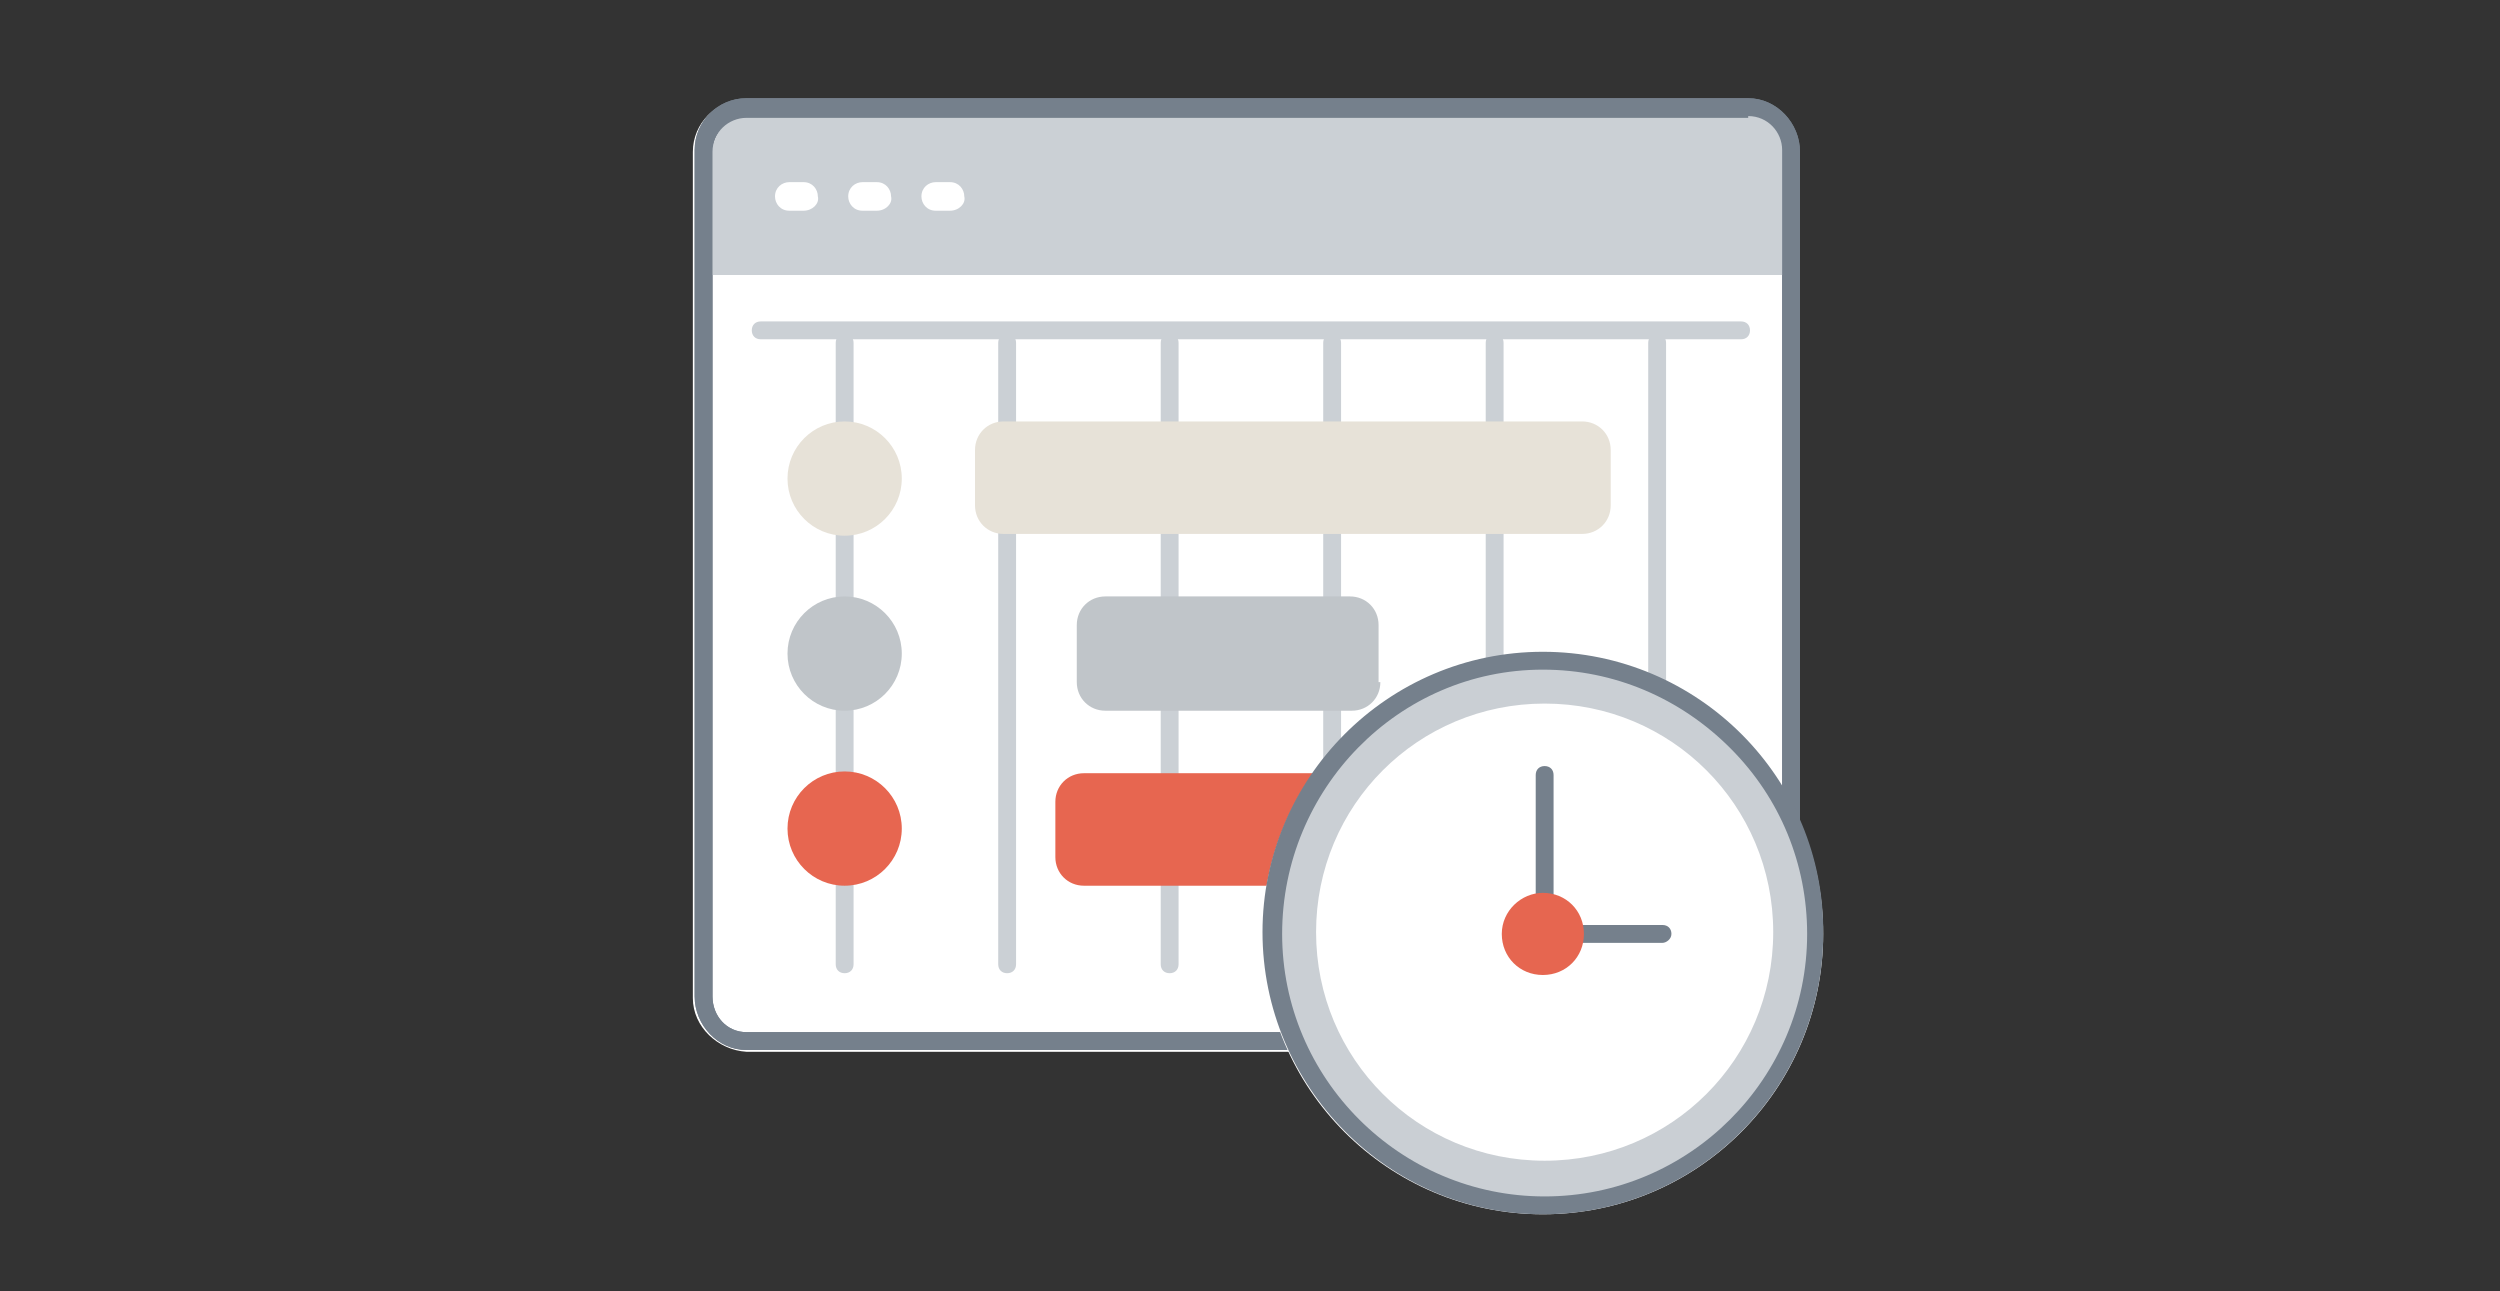 <?xml version="1.0" encoding="utf-8"?>
<!-- Generator: Adobe Illustrator 27.2.0, SVG Export Plug-In . SVG Version: 6.00 Build 0)  -->
<svg version="1.1" id="Capa_1" xmlns="http://www.w3.org/2000/svg" xmlns:xlink="http://www.w3.org/1999/xlink" x="0px" y="0px"
	 viewBox="0 0 140 72.3" style="enable-background:new 0 0 140 72.3;" xml:space="preserve">
<rect x="0" y="0" width="140" height="72.3" fill="#333333" stroke="none"/>
<style type="text/css">
	.st0{fill:#FFFFFF;}
	.st1{fill:#75808C;}
	.st2{fill:#CBD0D5;}
	.st3{fill:#E7E2D8;}
	.st4{fill:#C0C5C9;}
	.st5{fill:#E76650;}
	.st6{fill:#CACFD4;}
	.st7{fill:#E66650;}
</style>
<g>
	<g>
		<g>
			<g>
				<g>
					<g>
						<path class="st0" d="M41.8,58.3h56.1c1.3,0,2.4-1.1,2.4-2.4V8.5c0-1.3-1.1-2.4-2.4-2.4H41.8c-1.3,0-2.4,1.1-2.4,2.4v47.4
							C39.4,57.2,40.5,58.3,41.8,58.3z"/>
						<g>
							<g>
								<path class="st0" d="M38.8,55.9V8.5c0-1.6,1.3-2.9,2.9-2.9h56.1c1.6,0,2.9,1.3,2.9,2.9v47.4c0,1.6-1.3,3-2.9,3H41.8
									C40.2,58.8,38.8,57.5,38.8,55.9z"/>
							</g>
						</g>
						<path class="st1" d="M97.9,6.5c1.1,0,1.9,0.9,1.9,1.9v47.4c0,1.1-0.9,2-1.9,2H41.8c-1.1,0-1.9-0.9-1.9-2V8.5
							c0-1.1,0.9-1.9,1.9-1.9H97.9 M97.9,5.5H41.8c-1.6,0-2.9,1.3-2.9,2.9v47.4c0,1.6,1.3,3,2.9,3h56.1c1.6,0,2.9-1.3,2.9-3V8.5
							C100.8,6.9,99.5,5.5,97.9,5.5L97.9,5.5z"/>
					</g>
					<g>
						<path class="st2" d="M39.6,15.3V9.6c0-0.9,0.8-3.3,1.8-3.3h57.1c1,0,1.8,0.7,1.8,1.7v7.4H39.6z"/>
					</g>
					<path class="st0" d="M53.2,11.8h-0.8c-0.5,0-0.8-0.4-0.8-0.8c0-0.5,0.4-0.8,0.8-0.8h0.8c0.5,0,0.8,0.4,0.8,0.8
						C54.1,11.4,53.7,11.8,53.2,11.8z"/>
					<path class="st0" d="M49.1,11.8h-0.8c-0.5,0-0.8-0.4-0.8-0.8c0-0.5,0.4-0.8,0.8-0.8h0.8c0.5,0,0.8,0.4,0.8,0.8
						C50,11.4,49.6,11.8,49.1,11.8z"/>
					<path class="st0" d="M45,11.8h-0.8c-0.5,0-0.8-0.4-0.8-0.8c0-0.5,0.4-0.8,0.8-0.8H45c0.5,0,0.8,0.4,0.8,0.8
						C45.9,11.4,45.5,11.8,45,11.8z"/>
					<path class="st1" d="M97.9,6.5c1.1,0,1.9,0.9,1.9,1.9v47.4c0,1.1-0.9,2-1.9,2H41.8c-1.1,0-1.9-0.9-1.9-2V8.5
						c0-1.1,0.9-1.9,1.9-1.9H97.9 M97.9,5.5H41.8c-1.6,0-2.9,1.3-2.9,2.9v47.4c0,1.6,1.3,3,2.9,3h56.1c1.6,0,2.9-1.3,2.9-3V8.5
						C100.8,6.9,99.5,5.5,97.9,5.5L97.9,5.5z"/>
				</g>
			</g>
		</g>
	</g>
	<g>
		<path class="st2" d="M97.5,19H42.6c-0.3,0-0.5-0.2-0.5-0.5s0.2-0.5,0.5-0.5h54.9c0.3,0,0.5,0.2,0.5,0.5S97.8,19,97.5,19z"/>
		<g>
			<path class="st2" d="M47.3,54.5c-0.3,0-0.5-0.2-0.5-0.5V19.2c0-0.3,0.2-0.5,0.5-0.5s0.5,0.2,0.5,0.5V54
				C47.8,54.3,47.6,54.5,47.3,54.5z"/>
			<path class="st2" d="M56.4,54.5c-0.3,0-0.5-0.2-0.5-0.5V19.2c0-0.3,0.2-0.5,0.5-0.5s0.5,0.2,0.5,0.5V54
				C56.9,54.3,56.7,54.5,56.4,54.5z"/>
			<path class="st2" d="M65.5,54.5c-0.3,0-0.5-0.2-0.5-0.5V19.2c0-0.3,0.2-0.5,0.5-0.5s0.5,0.2,0.5,0.5V54
				C66,54.3,65.8,54.5,65.5,54.5z"/>
			<path class="st2" d="M74.6,54.5c-0.3,0-0.5-0.2-0.5-0.5V19.2c0-0.3,0.2-0.5,0.5-0.5s0.5,0.2,0.5,0.5V54
				C75.1,54.3,74.9,54.5,74.6,54.5z"/>
			<path class="st2" d="M83.7,54.5c-0.3,0-0.5-0.2-0.5-0.5V19.2c0-0.3,0.2-0.5,0.5-0.5s0.5,0.2,0.5,0.5V54
				C84.2,54.3,84,54.5,83.7,54.5z"/>
			<path class="st2" d="M92.8,54.5c-0.3,0-0.5-0.2-0.5-0.5V19.2c0-0.3,0.2-0.5,0.5-0.5s0.5,0.2,0.5,0.5V54
				C93.3,54.3,93.1,54.5,92.8,54.5z"/>
		</g>
		<g>
			<circle class="st3" cx="47.3" cy="26.8" r="3.2"/>
			<g>
				<circle class="st4" cx="47.3" cy="36.6" r="3.2"/>
			</g>
			<circle class="st5" cx="47.3" cy="46.4" r="3.2"/>
			<path class="st3" d="M90.2,28.3c0,0.9-0.7,1.6-1.6,1.6H56.2c-0.9,0-1.6-0.7-1.6-1.6v-3.1c0-0.9,0.7-1.6,1.6-1.6h32.4
				c0.9,0,1.6,0.7,1.6,1.6V28.3z"/>
			<path class="st5" d="M93,48c0,0.9-0.7,1.6-1.6,1.6H60.7c-0.9,0-1.6-0.7-1.6-1.6v-3.1c0-0.9,0.7-1.6,1.6-1.6h30.6
				c0.9,0,1.6,0.7,1.6,1.6V48z"/>
			<g>
				<path class="st4" d="M77.3,38.2c0,0.9-0.7,1.6-1.6,1.6H61.9c-0.9,0-1.6-0.7-1.6-1.6V35c0-0.9,0.7-1.6,1.6-1.6h13.7
					c0.9,0,1.6,0.7,1.6,1.6V38.2z"/>
			</g>
		</g>
	</g>
</g>
<g>
	<g>
		<circle class="st0" cx="86.4" cy="52.3" r="15.7"/>
		<g>
			<path class="st6" d="M86.4,36.9c-8.5,0-15.4,6.9-15.4,15.4c0,8.5,6.9,15.4,15.4,15.4c8.5,0,15.4-6.9,15.4-15.4
				C101.9,43.8,94.9,36.9,86.4,36.9z M86.5,65c-7.1,0-12.8-5.7-12.8-12.8c0-7.1,5.7-12.8,12.8-12.8s12.8,5.7,12.8,12.8
				S93.6,65,86.5,65z"/>
			<path class="st1" d="M86.4,37.5c4,0,7.7,1.6,10.5,4.4c2.8,2.8,4.3,6.5,4.3,10.4c0,8.1-6.6,14.7-14.7,14.7s-14.7-6.6-14.7-14.7
				S78.3,37.5,86.4,37.5 M86.4,36.5c-8.7,0-15.7,7.1-15.7,15.7S77.7,68,86.4,68s15.7-7.1,15.7-15.7C102.2,43.6,95.1,36.5,86.4,36.5
				L86.4,36.5z"/>
		</g>
	</g>
	<path class="st1" d="M93.1,52.8h-6.6c-0.3,0-0.5-0.2-0.5-0.5v-8.9c0-0.3,0.2-0.5,0.5-0.5s0.5,0.2,0.5,0.5v8.4h6.1
		c0.3,0,0.5,0.2,0.5,0.5S93.3,52.8,93.1,52.8z"/>
	<g>
		<path class="st7" d="M86.4,50L86.4,50c1.3,0,2.3,1,2.3,2.3c0,1.3-1,2.3-2.3,2.3c-1.3,0-2.3-1-2.3-2.3C84.1,51,85.2,50,86.4,50z"/>
	</g>
</g>
</svg>
